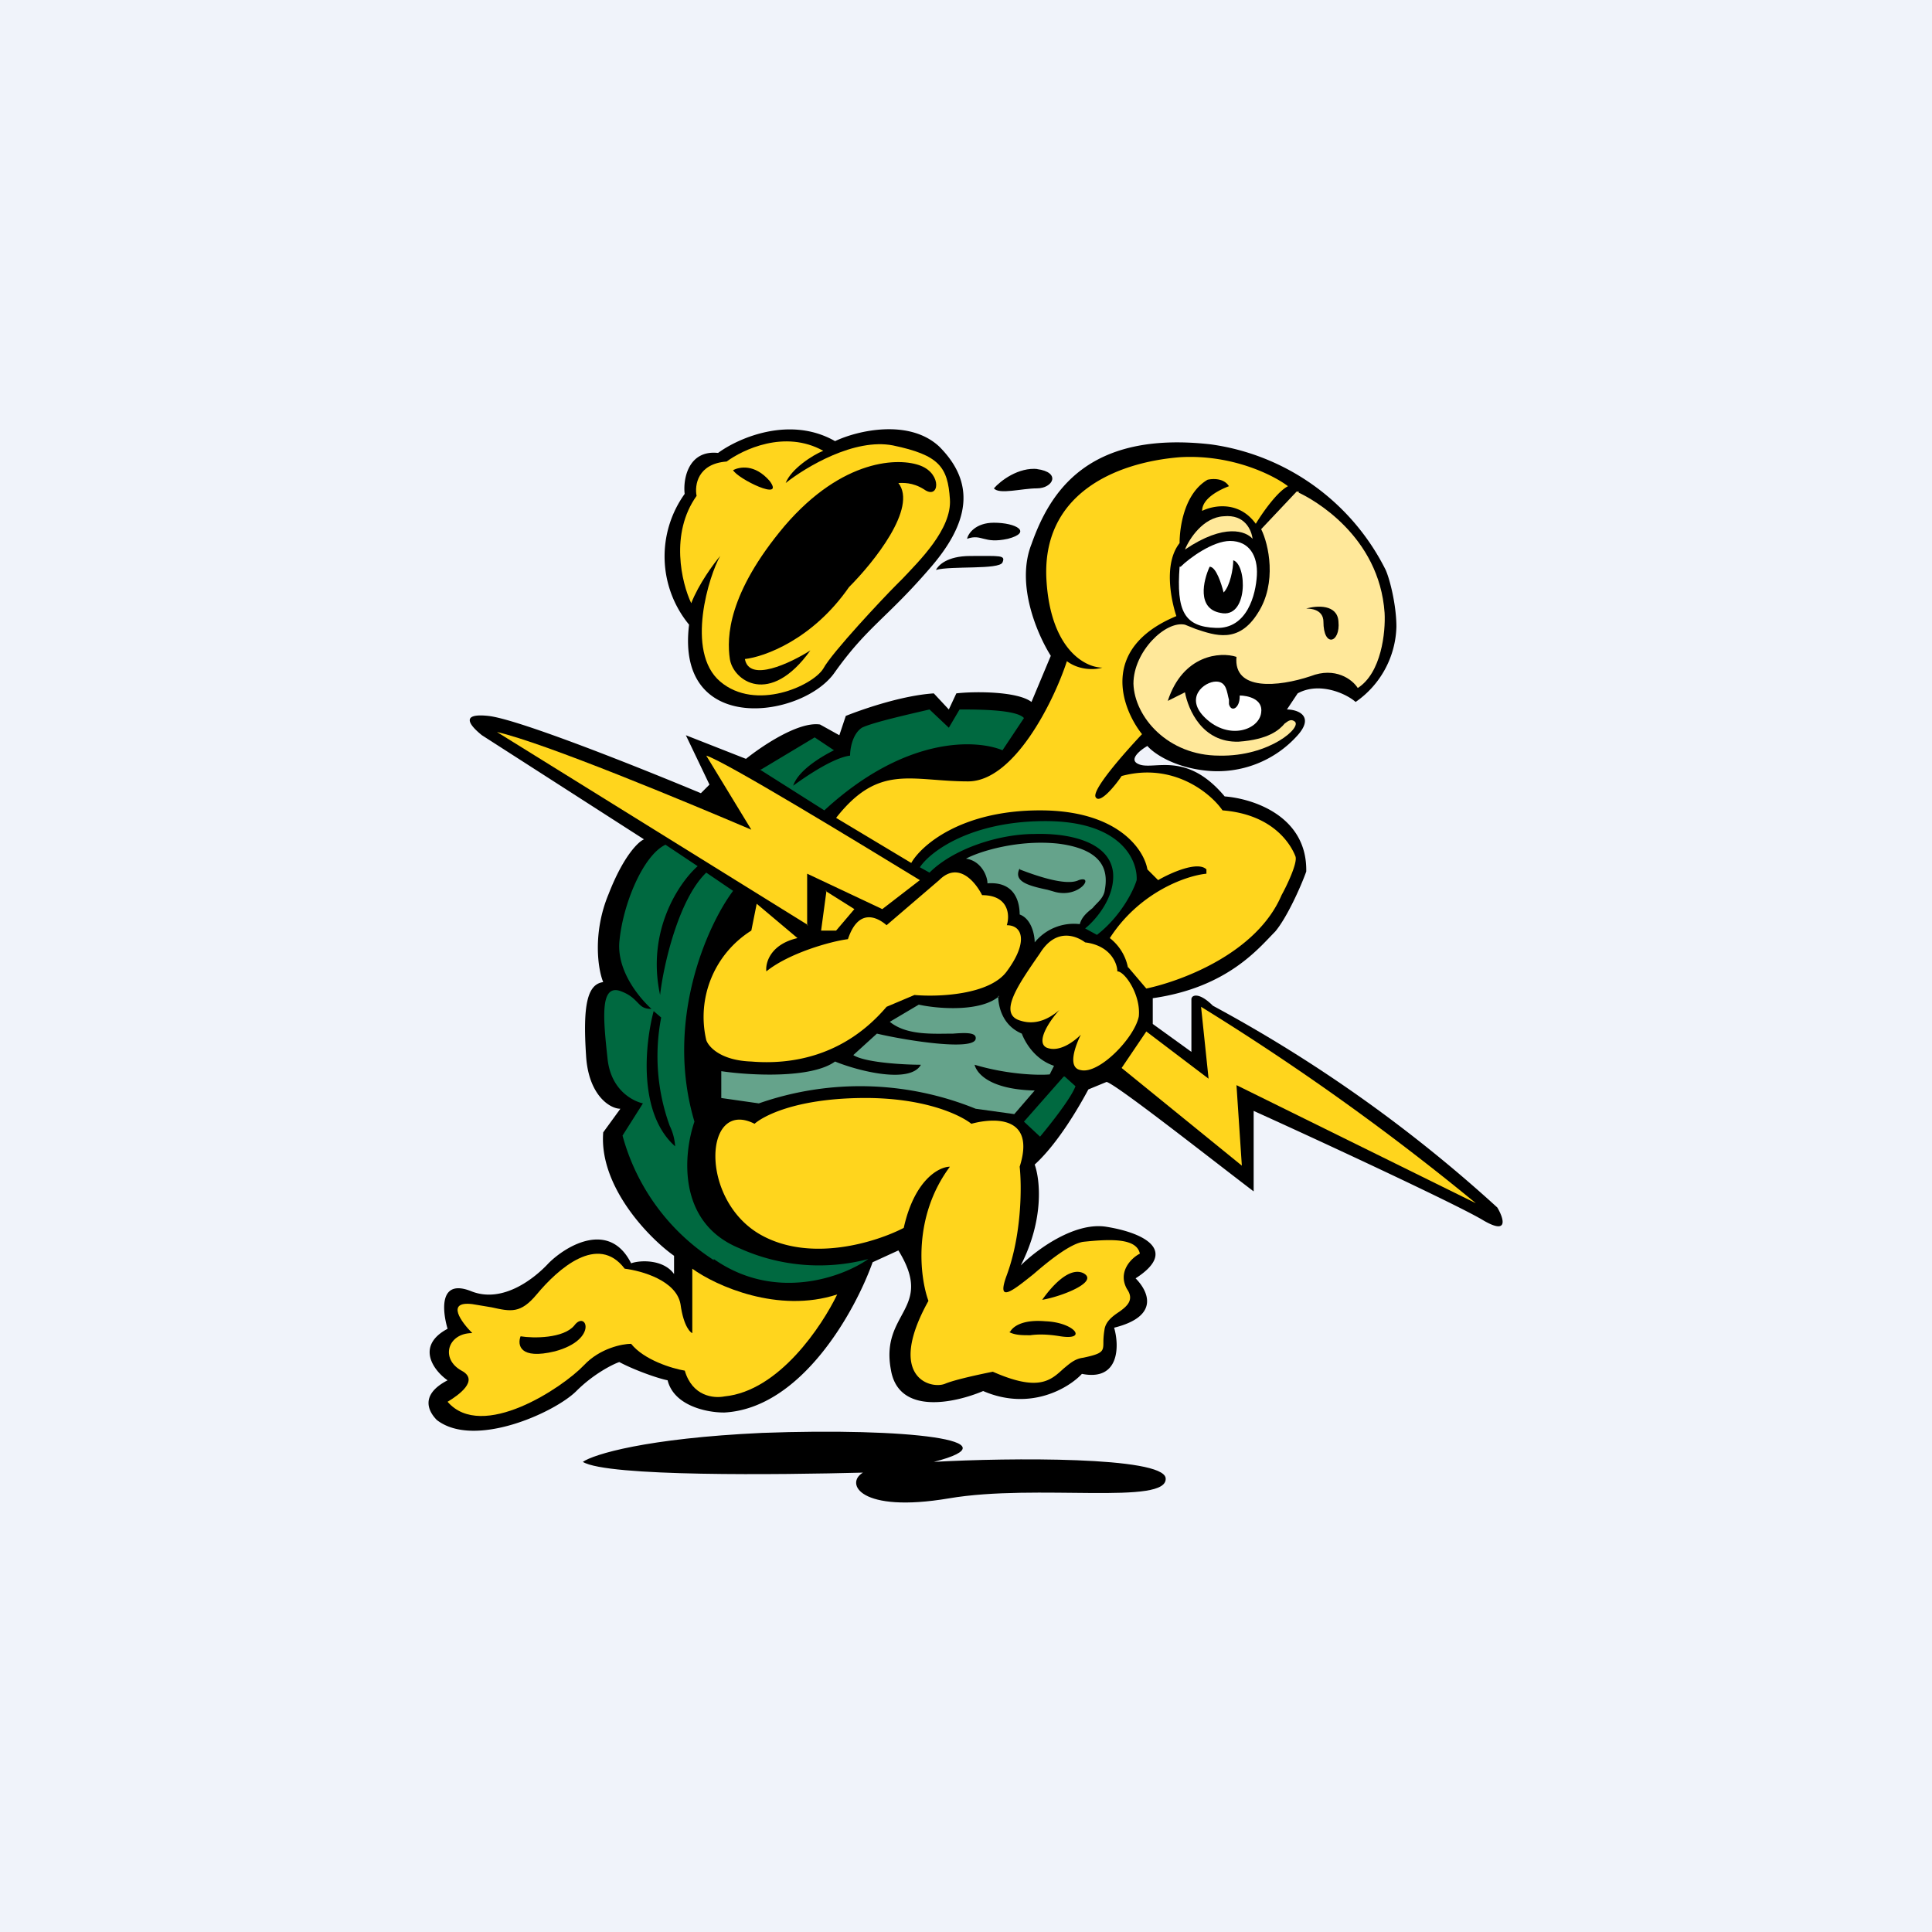 <!-- by TradingView --><svg width="18" height="18" viewBox="0 0 18 18" xmlns="http://www.w3.org/2000/svg"><path fill="#F0F3FA" d="M0 0h18v18H0z"/><path d="M6.38 4.6a1 1 0 0 0 .04 1.22c-.13 1.05 1.07.87 1.36.44.3-.42.48-.5.87-.95.39-.44.44-.81.1-1.15-.28-.26-.76-.15-.97-.05-.42-.24-.9-.03-1.09.11-.28-.03-.33.25-.31.39Z"/><path fill-rule="evenodd" d="M6.44 5.62c-.09-.19-.2-.65.05-1-.02-.1.01-.3.28-.32.15-.11.54-.3.9-.1-.1.04-.3.17-.35.3.19-.15.64-.42 1-.35.43.09.51.2.53.5.02.28-.29.58-.44.74l-.06.06c-.12.12-.6.63-.68.78-.1.16-.63.4-.96.12-.33-.28-.1-1 0-1.17-.06.07-.2.26-.27.44ZM8.37 4.5c.04 0 .13-.01.24.06.14.1.17-.14-.03-.22-.2-.08-.73-.07-1.27.56-.53.63-.54 1.04-.51 1.24.03.2.37.45.75-.08-.19.12-.57.3-.61.08.18-.02.63-.18.97-.67.23-.23.64-.74.46-.97Zm-1.54-.12c.06-.03.2-.06.34.1.15.2-.3-.02-.34-.1Z" fill="#FFD51D"/><path d="M9.67 4.37c-.18-.02-.35.11-.41.18.05.06.26 0 .4 0 .15 0 .23-.15 0-.18ZM9.26 4.87c-.17 0-.24.1-.25.15.14-.05.15.05.38 0 .23-.06.08-.15-.13-.15ZM9.04 5.18c-.22 0-.3.09-.32.13.14-.04.59 0 .62-.07.03-.07-.02-.06-.3-.06Z"/><path d="M6.75 13.16c.72-.04 1.22-.95 1.38-1.4l.24-.11c.34.55-.17.57-.07 1.11.07.43.6.31.86.2.44.19.8-.03.92-.16.35.07.35-.26.3-.43.44-.11.31-.35.2-.46.39-.25.1-.42-.27-.48-.3-.05-.66.22-.8.36.22-.43.18-.8.13-.94.22-.2.42-.55.5-.7l.17-.07c.1.03.95.7 1.37 1.02v-.75c.62.28 1.91.88 2.14 1.02.24.14.19-.02.13-.12a13.27 13.27 0 0 0-2.65-1.88c-.13-.13-.2-.1-.2-.06v.49l-.36-.26V9.3c.7-.1.99-.47 1.14-.62.11-.13.24-.42.29-.56.01-.52-.5-.68-.76-.7-.36-.43-.66-.24-.8-.3-.1-.04.01-.13.08-.17.06.07.25.2.55.23a1 1 0 0 0 .85-.33c.16-.18 0-.24-.1-.24l.1-.15c.2-.11.45 0 .54.08a.88.88 0 0 0 .38-.7c0-.2-.06-.44-.1-.53a2.15 2.15 0 0 0-1.63-1.17c-1.15-.13-1.5.45-1.67.93-.15.38.06.85.18 1.04l-.18.43c-.13-.1-.53-.1-.7-.08l-.07.15-.14-.15c-.3.02-.67.15-.82.21l-.06.18-.18-.1c-.2-.03-.54.2-.69.32l-.56-.22.22.46-.08.08c-.55-.23-1.7-.69-1.98-.72-.28-.03-.16.1-.06.18L6 7.82c-.05.02-.19.15-.33.51-.15.36-.1.7-.05.82-.15.02-.19.22-.16.68.02.37.22.5.32.5l-.16.22c-.04.5.42.98.66 1.15v.17c-.1-.14-.32-.13-.4-.1-.2-.4-.6-.17-.77 0-.12.13-.42.38-.72.26s-.27.18-.22.35c-.3.16-.13.39 0 .48-.27.14-.17.3-.1.37.35.27 1.1-.07 1.3-.27.16-.16.34-.25.4-.27.13.07.35.15.45.17.06.24.37.3.52.3Z"/><path fill-rule="evenodd" d="M6.45 11.82c.22.16.8.42 1.35.24-.14.29-.54.9-1.05.95-.1.02-.3 0-.37-.24-.12-.02-.38-.1-.5-.25-.08 0-.29.04-.44.2-.2.21-.95.71-1.27.34.1-.06.3-.2.13-.29-.2-.11-.13-.35.1-.35-.1-.1-.25-.3 0-.27l.18.03c.18.04.27.06.42-.12.2-.24.57-.57.82-.24.16.02.48.11.52.33.03.22.1.27.11.27v-.6Zm-1.6.63c.12.02.4.02.5-.1.11-.15.23.13-.18.24-.33.08-.35-.06-.32-.14Z" fill="#FFD51D"/><path fill-rule="evenodd" d="M7.03 10.47c.08-.07.37-.23.98-.24.6-.01.94.16 1.04.24.22-.06.6-.07.45.4.02.18.02.63-.12 1.01-.1.27.05.15.25-.01.15-.13.34-.28.46-.3.28-.03.5-.03.53.11-.08.04-.21.17-.12.33.07.1 0 .16-.07.21-.06.04-.13.09-.14.17a.7.7 0 0 0-.01.11c0 .09 0 .11-.19.15-.08.01-.13.06-.18.1-.12.11-.23.22-.66.03-.1.02-.34.07-.44.11-.13.06-.56-.05-.16-.77-.08-.22-.15-.78.2-1.25-.1 0-.33.12-.43.57-.25.13-.87.33-1.34.06-.57-.33-.52-1.27-.05-1.03Zm2.68 1.64c.07-.1.24-.31.38-.25.16.08-.2.22-.38.25Zm-.3.3c.02-.04.1-.12.33-.1.27.01.4.18.14.14-.12-.02-.21-.02-.28-.01-.08 0-.14 0-.2-.03Z" fill="#FFD51D"/><path d="m7.53 8.62-2.9-1.8c.44.1 1.76.65 2.37.91l-.42-.69c.17.05 1.4.8 1.99 1.16l-.35.27-.7-.33v.48Z" fill="#FFD51D"/><path d="m7 8.67.05-.25.38.32c-.26.06-.3.24-.29.31.21-.17.6-.28.76-.3.1-.3.28-.2.36-.13l.49-.42c.18-.18.34.02.4.14.25 0 .26.19.23.28.15 0 .2.16 0 .43-.16.22-.64.24-.86.22l-.26.11c-.4.47-.9.54-1.26.51-.29-.01-.4-.14-.42-.2A.95.95 0 0 1 7 8.67Z" fill="#FFD51D"/><path d="m7.7 8.3-.05.37h.14l.17-.2-.27-.17ZM10.68 9.61l-.23.34 1.12.91-.05-.75 2.23 1.1a23.2 23.2 0 0 0-2.56-1.83l.07.67-.58-.44ZM9.69 8.88c.15-.24.34-.16.42-.1.24.03.3.2.3.27.07 0 .22.22.2.42-.04.2-.37.54-.54.5-.13-.02-.05-.23 0-.33-.06.06-.2.17-.32.12-.1-.05.02-.24.12-.35-.07.06-.2.15-.36.1-.22-.06-.02-.34.18-.63Z" fill="#FFD51D"/><path d="M10.51 9.02a.46.46 0 0 0-.17-.28c.27-.42.7-.58.9-.6V8.1c-.08-.08-.33.03-.45.1l-.1-.1c-.03-.18-.27-.55-1-.55-.74 0-1.11.33-1.2.49l-.7-.42c.4-.51.7-.34 1.23-.34.43 0 .8-.75.92-1.12.12.09.27.08.33.06-.16 0-.48-.17-.52-.81-.05-.8.63-1.1 1.24-1.15.49-.03.88.17 1.01.27-.1.05-.24.25-.3.35-.16-.22-.4-.17-.5-.12 0-.12.17-.2.25-.23-.05-.08-.16-.07-.2-.06-.22.13-.26.45-.26.59-.15.19-.08.53-.03.68-.72.3-.51.86-.32 1.1-.16.17-.48.53-.43.59.04.06.18-.11.24-.2.48-.13.83.16.94.32.5.04.65.35.68.43.02.06-.08.27-.13.36-.23.54-.93.8-1.26.87l-.17-.2Z" fill="#FFD51D"/><path fill-rule="evenodd" d="m7.09 7.17.5-.3.18.12c-.1.05-.33.18-.38.33.11-.08.37-.26.53-.28 0-.06.02-.2.11-.26.1-.05.46-.13.63-.17l.18.17.1-.17c.17 0 .53 0 .6.08l-.2.3c-.24-.1-.9-.14-1.66.56l-.6-.38Zm3.02 1.48c.1-.08.28-.29.26-.52-.03-.28-.39-.37-.73-.36-.34 0-.76.14-.98.36l-.09-.05c.1-.15.48-.43 1.17-.43.7 0 .86.36.85.55-.03.1-.15.34-.37.51l-.11-.06Zm-.2 1.38-.37.42.15.14c.1-.12.29-.36.33-.47l-.1-.09Zm-3.26 1.7c.57.4 1.2.17 1.44 0a1.8 1.8 0 0 1-1.2-.1c-.59-.24-.52-.89-.42-1.18-.28-.94.12-1.83.36-2.15l-.25-.17c-.26.25-.4.87-.43 1.14-.13-.6.18-1.05.35-1.2l-.3-.2c-.21.1-.4.56-.43.91-.02.28.2.53.3.62-.08 0-.1-.03-.14-.07-.03-.03-.07-.07-.16-.1-.18-.05-.15.26-.11.63.03.3.24.4.33.42l-.19.3a2 2 0 0 0 .85 1.16Zm-.56-2.31c-.08.3-.15.95.2 1.26a.5.5 0 0 0-.05-.19 1.9 1.9 0 0 1-.08-1.01l-.07-.06Z" fill="#006940"/><path fill-rule="evenodd" d="M9 8c.13-.07.49-.18.86-.14.47.06.46.3.43.45-.02.07-.07.1-.11.15-.05.04-.1.08-.12.15a.47.47 0 0 0-.42.17c0-.07-.03-.22-.14-.26 0-.11-.04-.31-.3-.29 0-.07-.06-.21-.2-.23Zm.3 1.28c0 .08.03.27.22.35.03.08.12.24.3.3l-.04.08c-.11.01-.4 0-.7-.09.02.08.14.23.56.24l-.19.22-.36-.05a2.86 2.86 0 0 0-2.02-.05l-.35-.05v-.25c.27.04.84.07 1.06-.09.22.09.7.21.8.03-.16 0-.52-.02-.63-.09l.22-.2c.3.07.9.16.92.05.01-.06-.08-.06-.21-.05-.18 0-.43.02-.59-.11l.27-.16c.18.04.58.07.75-.08ZM9.5 8.1c.13.05.43.16.55.1.15-.05.01.17-.22.11a8.6 8.6 0 0 0-.07-.02c-.19-.04-.32-.08-.26-.2Z" fill="#65A38B"/><path fill-rule="evenodd" d="M12.1 4.59c.13.06.75.4.8 1.12.01.18-.03.56-.25.7-.05-.08-.21-.2-.44-.11-.3.1-.72.14-.69-.18-.15-.05-.5-.02-.64.41l.16-.08c.03.16.16.47.5.46.28-.02.38-.11.43-.17.04-.03.06-.04.09-.02.08.05-.23.33-.7.32-.48 0-.79-.36-.8-.67 0-.3.3-.59.48-.55l.1.04c.18.06.4.14.58-.15.18-.28.1-.64.03-.78l.33-.35h.02Zm-1.06.53c.04-.1.17-.3.36-.31.2-.02.26.13.27.21-.06-.07-.26-.15-.63.1Zm1.13.55c.1-.03.29-.04.3.12.02.2-.14.25-.14 0 0-.04-.02-.12-.16-.12Z" fill="#FFE89A"/><path d="M11 5.28c.08-.08.3-.24.46-.24.18 0 .26.14.25.32-.01.18-.09.5-.38.49-.3-.01-.37-.16-.34-.57Zm.55 1.2c.07 0 .22.03.2.16-.02.16-.3.26-.52.05-.2-.19-.01-.34.1-.34.1 0 .1.1.12.17v.04c.02.08.1.04.1-.07Zm-.28-1.2c-.06.13-.12.39.1.43.26.06.25-.45.12-.49 0 .08-.03.24-.09.3-.02-.08-.07-.24-.13-.24Z" fill="#fff"/><path d="M7.1 13.35c-1.08.05-1.57.2-1.67.27.23.14 1.84.12 2.61.1-.17.1-.03.38.8.24.82-.14 2.05.07 2.02-.19-.03-.2-1.45-.19-2.16-.15.78-.2-.25-.32-1.6-.27Z"/></svg>